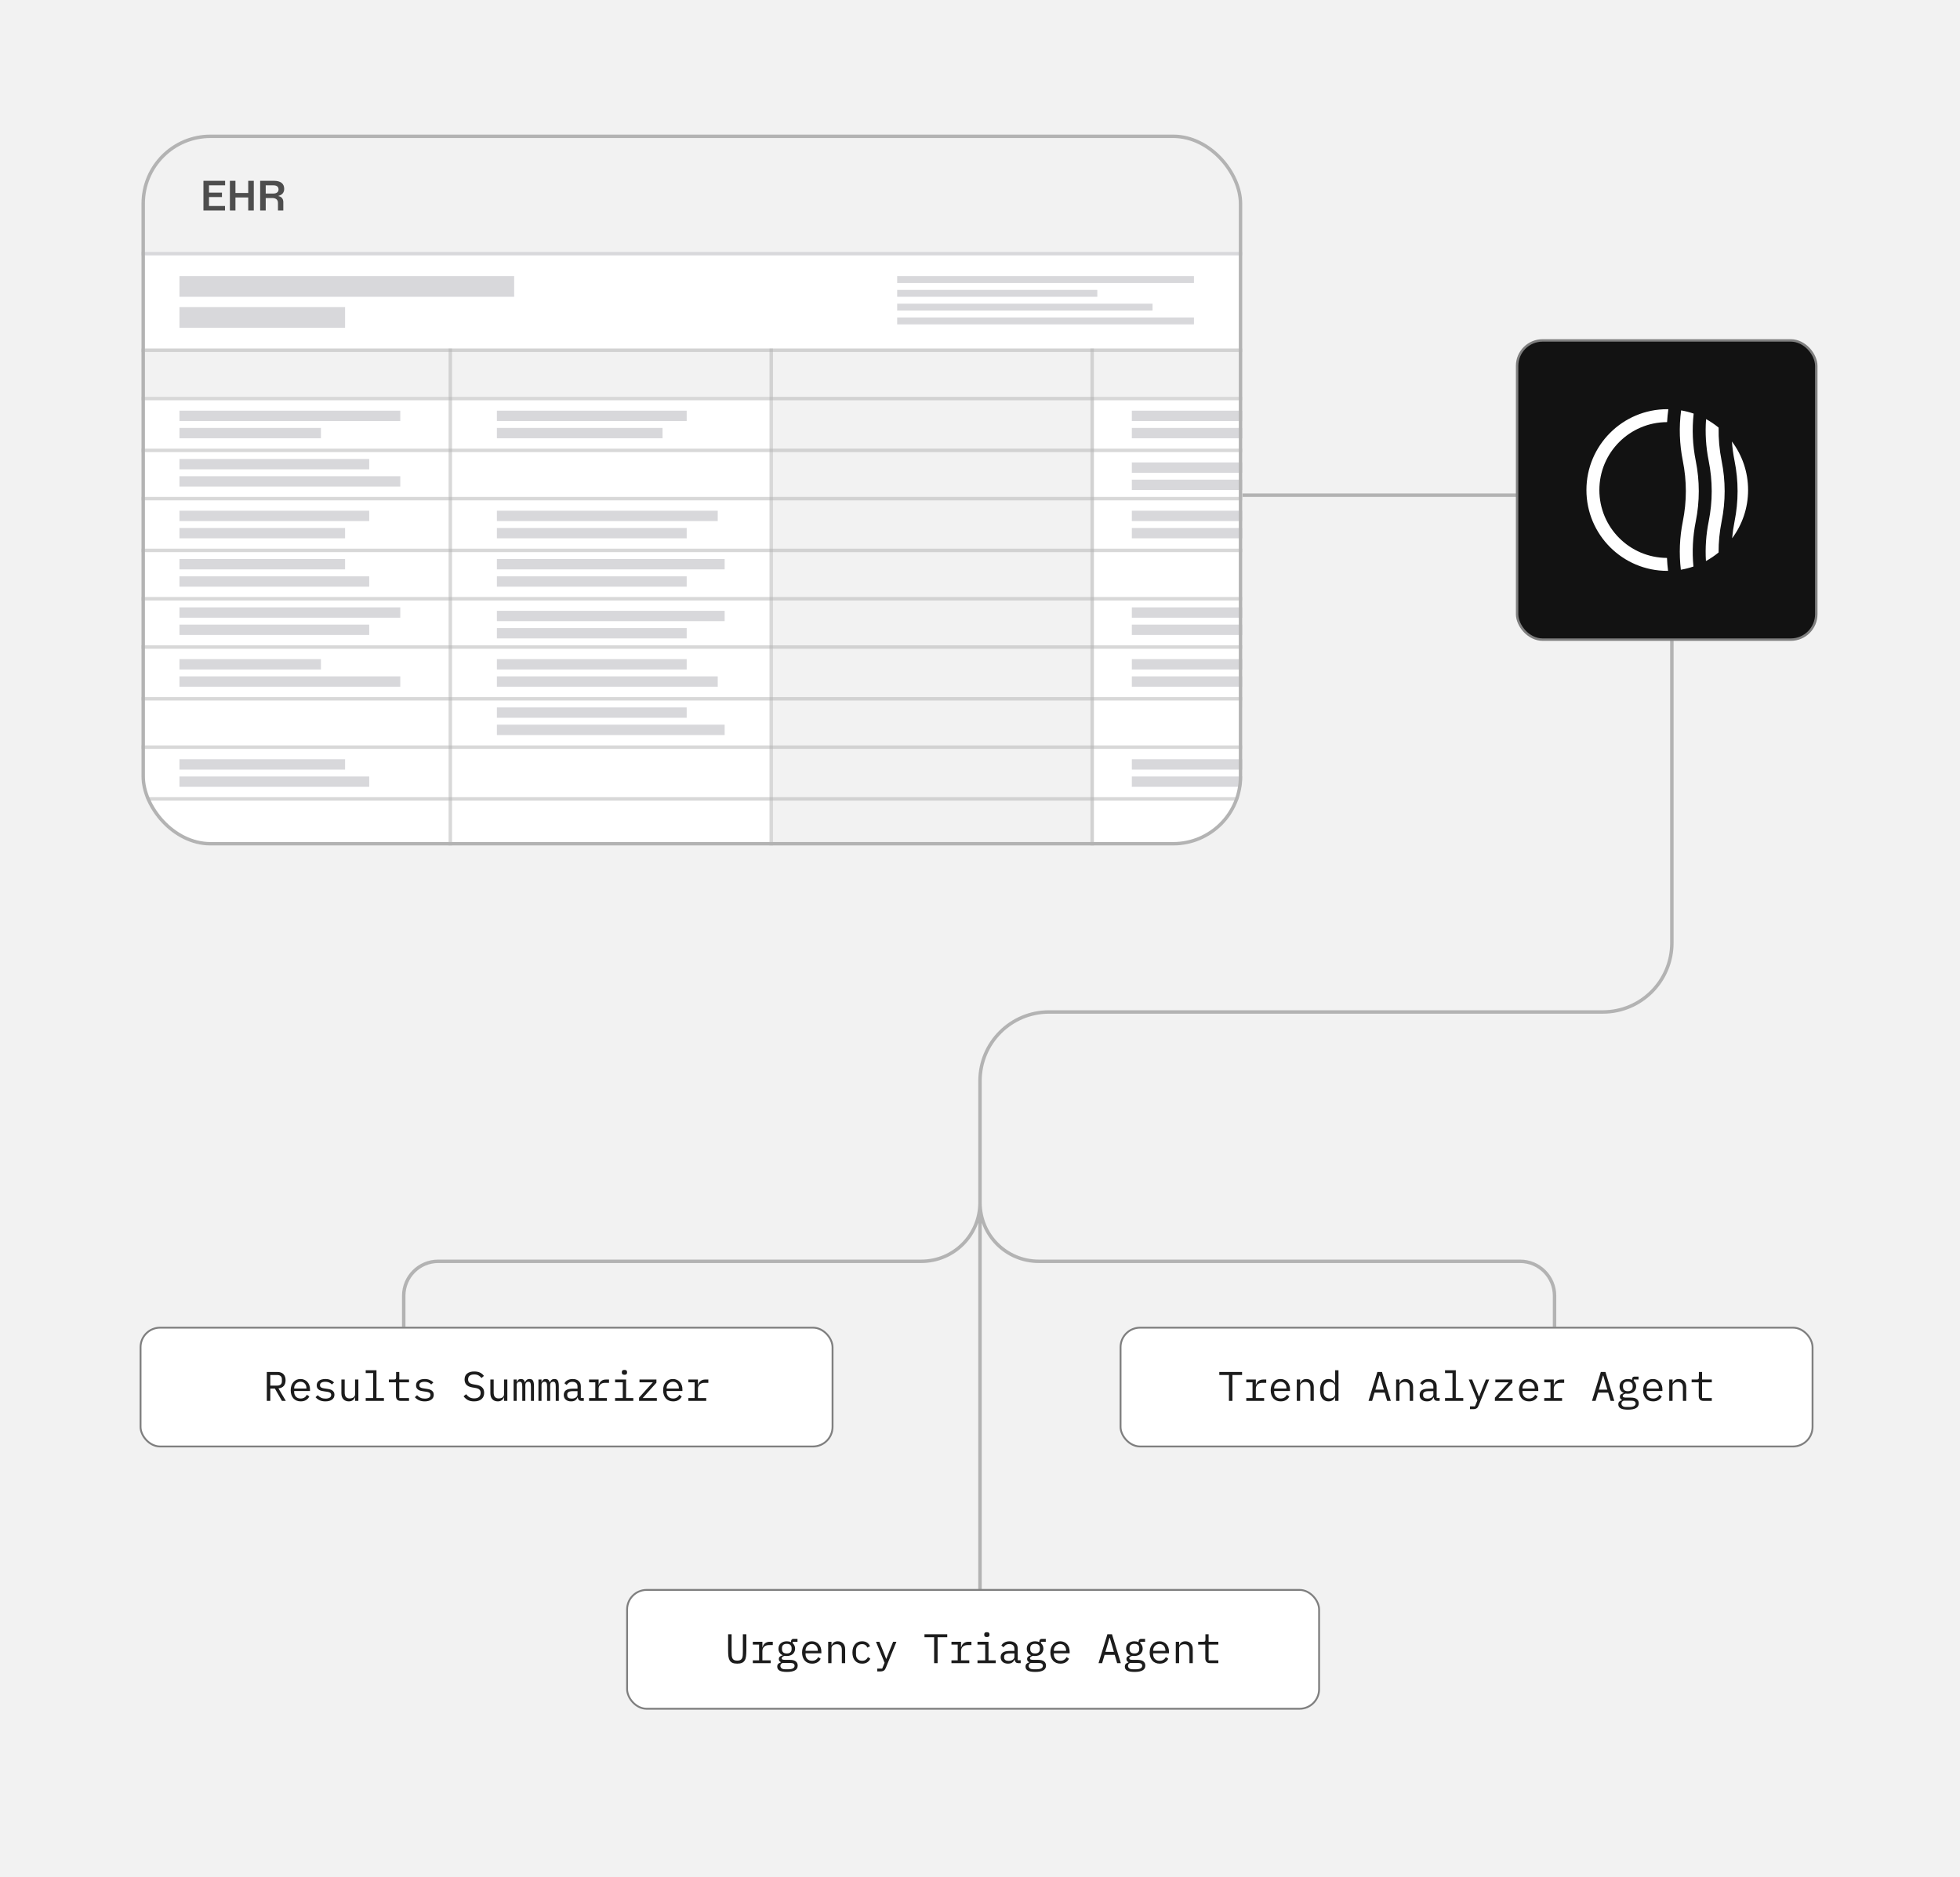<svg width="568" height="544" viewBox="0 0 568 544" fill="none" xmlns="http://www.w3.org/2000/svg">
<rect width="568" height="544" fill="#F2F2F2"/>
<path d="M284 348.5V467M284 348.5V365.5M284 348.5C284 357.889 276.389 365.5 267 365.5H127C121.477 365.5 117 369.977 117 375.5V384.5M284 348.5C284 357.889 291.611 365.5 301 365.5H440.5C446.023 365.5 450.5 369.977 450.5 375.5V384.5M284 348.5V313.25C284 302.204 292.954 293.25 304 293.25H464.5C475.546 293.25 484.5 284.296 484.5 273.25V143.5H342.5" stroke="#B3B3B3"/>
<rect x="439.649" y="98.649" width="86.703" height="86.703" rx="7.38" fill="#121212"/>
<rect x="439.649" y="98.649" width="86.703" height="86.703" rx="7.38" stroke="#7F7F7F" stroke-width="0.703"/>
<path d="M483.115 122.323C472.271 122.35 463.488 131.15 463.488 142C463.488 152.84 472.254 161.633 483.084 161.677C483.135 162.926 483.239 164.175 483.396 165.424C483.319 165.424 483.242 165.425 483.165 165.425C470.228 165.425 459.74 154.937 459.74 142C459.74 129.063 470.228 118.575 483.165 118.575C483.271 118.575 483.377 118.576 483.482 118.578C483.307 119.826 483.184 121.075 483.115 122.323ZM501.961 155.981C502.106 154.356 502.341 152.731 502.666 151.106C503.837 145.25 503.837 139.394 502.666 133.538C502.293 131.672 502.038 129.807 501.903 127.941C504.846 131.857 506.589 136.725 506.589 142C506.589 147.24 504.869 152.079 501.961 155.981ZM494.373 162.574C494.14 158.752 494.406 154.929 495.17 151.106C496.341 145.25 496.341 139.394 495.17 133.538C494.364 129.508 494.113 125.479 494.416 121.449C495.705 122.157 496.92 122.982 498.048 123.91C497.986 127.119 498.276 130.329 498.918 133.538C500.089 139.394 500.089 145.25 498.918 151.106C498.319 154.103 498.026 157.1 498.04 160.096C496.903 161.032 495.676 161.863 494.373 162.574ZM487.104 165.095C486.552 160.432 486.741 155.769 487.674 151.106C488.845 145.25 488.845 139.394 487.674 133.538C486.7 128.665 486.536 123.792 487.183 118.919C488.431 119.135 489.645 119.449 490.817 119.854C490.308 124.415 490.51 128.977 491.422 133.538C492.593 139.394 492.593 145.25 491.422 151.106C490.551 155.461 490.328 159.815 490.752 164.169C489.575 164.571 488.357 164.883 487.104 165.095Z" fill="white"/>
<g clip-path="url(#clip0_10037_4909)">
<rect x="41" y="39" width="319" height="206" rx="20" fill="white"/>
<rect x="30.5" y="35.5" width="344" height="38" fill="#F2F2F2" stroke="#D8D8DB"/>
<path d="M58.957 61V52.398H65.238V53.699H60.568V55.809H64.324V57.109H60.568V59.699H65.209V61H58.957ZM71.936 61V57.221H68.232V61H66.621V52.398H68.232V55.92H71.936V52.398H73.547V61H71.936ZM75.393 61V52.398H79.477C81.305 52.398 82.359 53.213 82.359 54.713C82.359 55.662 81.926 56.412 80.707 56.758V56.822C81.562 57.01 82.102 57.578 82.102 58.58V61H80.555V58.82C80.555 57.772 79.852 57.385 78.832 57.385H77.004V61H75.393ZM79.219 56.084C80.156 56.084 80.719 55.639 80.719 54.895C80.719 54.127 80.191 53.699 79.254 53.699H77.004V56.084H79.219Z" fill="#4D4D4D"/>
<rect x="240" y="127" width="141" height="23" rx="2" fill="white"/>
<rect x="240" y="205" width="141" height="23" rx="2" fill="white"/>
<rect x="240" y="156" width="141" height="43" rx="2" fill="white"/>
<rect x="41" y="101" width="319" height="14" fill="#F2F2F2"/>
<rect x="224" y="115" width="93" height="142" fill="#F2F2F2"/>
<line opacity="0.5" x1="360" y1="187.5" x2="41" y2="187.5" stroke="#B3B3B3"/>
<line opacity="0.5" x1="360" y1="115.5" x2="41" y2="115.5" stroke="#B3B3B3"/>
<line opacity="0.5" x1="223.5" y1="245" x2="223.5" y2="101" stroke="#B3B3B3"/>
<line opacity="0.5" x1="316.5" y1="245" x2="316.5" y2="101" stroke="#B3B3B3"/>
<line opacity="0.5" x1="130.5" y1="245" x2="130.5" y2="101" stroke="#B3B3B3"/>
<line opacity="0.5" x1="360" y1="173.5" x2="41" y2="173.5" stroke="#B3B3B3"/>
<line opacity="0.5" x1="360" y1="101.5" x2="41" y2="101.5" stroke="#B3B3B3"/>
<line opacity="0.5" x1="360" y1="202.5" x2="41" y2="202.5" stroke="#B3B3B3"/>
<line opacity="0.5" x1="360" y1="130.5" x2="41" y2="130.5" stroke="#B3B3B3"/>
<line opacity="0.5" x1="360" y1="216.5" x2="41" y2="216.5" stroke="#B3B3B3"/>
<line opacity="0.5" x1="360" y1="144.5" x2="41" y2="144.5" stroke="#B3B3B3"/>
<line opacity="0.5" x1="360" y1="231.5" x2="41" y2="231.5" stroke="#B3B3B3"/>
<line opacity="0.5" x1="360" y1="159.5" x2="41" y2="159.5" stroke="#B3B3B3"/>
<rect x="52" y="80" width="97" height="6" fill="#D8D8DB"/>
<rect x="52" y="89" width="48" height="6" fill="#D8D8DB"/>
<rect x="52" y="119" width="64" height="3" fill="#D8D8DB"/>
<rect width="64" height="3" transform="matrix(1 0 0 -1 52 199)" fill="#D8D8DB"/>
<rect x="328" y="119" width="64" height="3" fill="#D8D8DB"/>
<rect x="52" y="124" width="41" height="3" fill="#D8D8DB"/>
<rect width="41" height="3" transform="matrix(1 0 0 -1 52 194)" fill="#D8D8DB"/>
<rect width="64" height="3" transform="matrix(1 0 0 -1 328 199)" fill="#D8D8DB"/>
<rect x="52" y="133" width="55" height="3" fill="#D8D8DB"/>
<rect width="55" height="3" transform="matrix(1 0 0 -1 52 184)" fill="#D8D8DB"/>
<rect x="328" y="124" width="41" height="3" fill="#D8D8DB"/>
<rect x="52" y="148" width="55" height="3" fill="#D8D8DB"/>
<rect width="41" height="3" transform="matrix(1 0 0 -1 328 194)" fill="#D8D8DB"/>
<rect width="55" height="3" transform="matrix(1 0 0 -1 52 170)" fill="#D8D8DB"/>
<rect width="55" height="3" transform="matrix(1 0 0 -1 52 228)" fill="#D8D8DB"/>
<rect x="328" y="134" width="55" height="3" fill="#D8D8DB"/>
<rect x="144" y="191" width="55" height="3" fill="#D8D8DB"/>
<rect width="55" height="3" transform="matrix(1 0 0 -1 328 184)" fill="#D8D8DB"/>
<rect width="55" height="3" transform="matrix(1 0 0 -1 144 156)" fill="#D8D8DB"/>
<rect x="328" y="148" width="55" height="3" fill="#D8D8DB"/>
<rect x="52" y="138" width="64" height="3" fill="#D8D8DB"/>
<rect x="144" y="119" width="55" height="3" fill="#D8D8DB"/>
<rect width="64" height="3" transform="matrix(1 0 0 -1 52 179)" fill="#D8D8DB"/>
<rect x="52" y="153" width="48" height="3" fill="#D8D8DB"/>
<rect width="55" height="3" transform="matrix(1 0 0 -1 328 228)" fill="#D8D8DB"/>
<rect width="48" height="3" transform="matrix(1 0 0 -1 52 165)" fill="#D8D8DB"/>
<rect width="48" height="3" transform="matrix(1 0 0 -1 52 223)" fill="#D8D8DB"/>
<rect x="144" y="167" width="55" height="3" fill="#D8D8DB"/>
<rect width="55" height="3" transform="matrix(1 0 0 -1 144 208)" fill="#D8D8DB"/>
<rect x="144" y="182" width="55" height="3" fill="#D8D8DB"/>
<rect x="144" y="162" width="66" height="3" fill="#D8D8DB"/>
<rect width="66" height="3" transform="matrix(1 0 0 -1 144 213)" fill="#D8D8DB"/>
<rect x="144" y="177" width="66" height="3" fill="#D8D8DB"/>
<rect x="328" y="139" width="64" height="3" fill="#D8D8DB"/>
<rect x="144" y="196" width="64" height="3" fill="#D8D8DB"/>
<rect width="64" height="3" transform="matrix(1 0 0 -1 328 179)" fill="#D8D8DB"/>
<rect width="64" height="3" transform="matrix(1 0 0 -1 144 151)" fill="#D8D8DB"/>
<rect x="328" y="153" width="48" height="3" fill="#D8D8DB"/>
<rect x="144" y="124" width="48" height="3" fill="#D8D8DB"/>
<rect width="48" height="3" transform="matrix(1 0 0 -1 328 223)" fill="#D8D8DB"/>
<rect x="260" y="80" width="86" height="2" fill="#D8D8DB"/>
<rect x="260" y="92" width="86" height="2" fill="#D8D8DB"/>
<rect x="260" y="84" width="58" height="2" fill="#D8D8DB"/>
<rect x="260" y="88" width="74" height="2" fill="#D8D8DB"/>
</g>
<rect x="41.5" y="39.5" width="318" height="205" rx="19.5" stroke="#B3B3B3"/>
<rect x="40.73" y="384.73" width="200.539" height="34.431" rx="5.664" fill="white"/>
<rect x="40.73" y="384.73" width="200.539" height="34.431" rx="5.664" stroke="#7F7F7F" stroke-width="0.539"/>
<path d="M78.33 405.946H77.322V397.57H80.37C81.146 397.57 81.738 397.782 82.146 398.206C82.554 398.63 82.758 399.222 82.758 399.982C82.758 400.662 82.582 401.206 82.23 401.614C81.878 402.022 81.366 402.258 80.694 402.322L82.83 405.946H81.702L79.662 402.37H78.33V405.946ZM80.346 401.518C80.77 401.518 81.098 401.414 81.33 401.206C81.57 400.99 81.69 400.686 81.69 400.294V399.67C81.69 399.278 81.57 398.978 81.33 398.77C81.098 398.554 80.77 398.446 80.346 398.446H78.33V401.518H80.346ZM87.145 406.09C86.698 406.09 86.293 406.014 85.933 405.862C85.582 405.71 85.278 405.494 85.022 405.214C84.773 404.926 84.582 404.586 84.445 404.194C84.309 403.794 84.242 403.35 84.242 402.862C84.242 402.366 84.309 401.918 84.445 401.518C84.59 401.118 84.785 400.778 85.034 400.498C85.281 400.21 85.578 399.99 85.921 399.838C86.273 399.686 86.662 399.61 87.085 399.61C87.501 399.61 87.877 399.686 88.213 399.838C88.558 399.99 88.85 400.202 89.09 400.474C89.329 400.738 89.513 401.054 89.641 401.422C89.769 401.79 89.834 402.194 89.834 402.634V403.09H85.249V403.378C85.249 403.65 85.293 403.902 85.382 404.134C85.469 404.366 85.594 404.566 85.754 404.734C85.921 404.902 86.121 405.034 86.353 405.13C86.594 405.218 86.858 405.262 87.145 405.262C87.561 405.262 87.921 405.166 88.225 404.974C88.529 404.782 88.761 404.518 88.921 404.182L89.629 404.662C89.445 405.078 89.138 405.422 88.706 405.694C88.281 405.958 87.761 406.09 87.145 406.09ZM87.085 400.402C86.822 400.402 86.578 400.45 86.353 400.546C86.129 400.642 85.933 400.774 85.766 400.942C85.606 401.11 85.478 401.31 85.382 401.542C85.293 401.766 85.249 402.014 85.249 402.286V402.37H88.802V402.238C88.802 401.966 88.757 401.718 88.669 401.494C88.59 401.27 88.474 401.078 88.322 400.918C88.177 400.75 87.998 400.622 87.781 400.534C87.573 400.446 87.341 400.402 87.085 400.402ZM94.305 406.09C93.657 406.09 93.097 405.982 92.625 405.766C92.161 405.542 91.765 405.246 91.437 404.878L92.085 404.314C92.381 404.626 92.705 404.866 93.057 405.034C93.409 405.202 93.833 405.286 94.329 405.286C94.809 405.286 95.201 405.202 95.505 405.034C95.817 404.858 95.973 404.586 95.973 404.218C95.973 404.058 95.941 403.926 95.877 403.822C95.821 403.71 95.741 403.622 95.637 403.558C95.533 403.494 95.417 403.446 95.289 403.414C95.161 403.374 95.025 403.342 94.881 403.318L93.909 403.174C93.693 403.142 93.457 403.098 93.201 403.042C92.953 402.986 92.725 402.898 92.517 402.778C92.309 402.65 92.133 402.482 91.989 402.274C91.853 402.066 91.785 401.794 91.785 401.458C91.785 401.146 91.845 400.878 91.965 400.654C92.093 400.422 92.269 400.23 92.493 400.078C92.717 399.918 92.981 399.802 93.285 399.73C93.589 399.65 93.921 399.61 94.281 399.61C94.841 399.61 95.325 399.698 95.733 399.874C96.149 400.05 96.505 400.294 96.801 400.606L96.177 401.194C96.105 401.106 96.013 401.018 95.901 400.93C95.797 400.834 95.665 400.75 95.505 400.678C95.353 400.598 95.173 400.534 94.965 400.486C94.757 400.438 94.517 400.414 94.245 400.414C93.757 400.414 93.381 400.498 93.117 400.666C92.861 400.834 92.733 401.078 92.733 401.398C92.733 401.558 92.761 401.694 92.817 401.806C92.881 401.91 92.965 401.994 93.069 402.058C93.173 402.122 93.289 402.174 93.417 402.214C93.553 402.246 93.689 402.274 93.825 402.298L94.797 402.442C95.021 402.474 95.257 402.518 95.505 402.574C95.753 402.63 95.981 402.722 96.189 402.85C96.397 402.97 96.569 403.134 96.705 403.342C96.849 403.55 96.921 403.822 96.921 404.158C96.921 404.774 96.681 405.25 96.201 405.586C95.729 405.922 95.097 406.09 94.305 406.09ZM102.892 404.938H102.844C102.78 405.09 102.7 405.238 102.604 405.382C102.508 405.518 102.388 405.638 102.244 405.742C102.108 405.846 101.944 405.93 101.752 405.994C101.56 406.058 101.336 406.09 101.08 406.09C100.432 406.09 99.912 405.886 99.52 405.478C99.128 405.062 98.932 404.478 98.932 403.726V399.754H99.892V403.558C99.892 404.126 100.016 404.55 100.264 404.83C100.512 405.102 100.876 405.238 101.356 405.238C101.548 405.238 101.736 405.214 101.92 405.166C102.104 405.118 102.268 405.046 102.412 404.95C102.556 404.854 102.672 404.734 102.76 404.59C102.848 404.438 102.892 404.258 102.892 404.05V399.754H103.852V405.946H102.892V404.938ZM105.983 405.13H108.143V397.882H105.983V397.066H109.103V405.13H111.263V405.946H105.983V405.13ZM116.119 405.946C115.647 405.946 115.299 405.814 115.075 405.55C114.859 405.286 114.751 404.946 114.751 404.53V400.57H112.687V399.754H114.223C114.431 399.754 114.575 399.714 114.655 399.634C114.743 399.546 114.787 399.398 114.787 399.19V397.57H115.711V399.754H118.531V400.57H115.711V405.13H118.531V405.946H116.119ZM123.086 406.09C122.438 406.09 121.878 405.982 121.406 405.766C120.942 405.542 120.546 405.246 120.218 404.878L120.866 404.314C121.162 404.626 121.486 404.866 121.838 405.034C122.19 405.202 122.614 405.286 123.11 405.286C123.59 405.286 123.982 405.202 124.286 405.034C124.598 404.858 124.754 404.586 124.754 404.218C124.754 404.058 124.722 403.926 124.658 403.822C124.602 403.71 124.522 403.622 124.418 403.558C124.314 403.494 124.198 403.446 124.07 403.414C123.942 403.374 123.806 403.342 123.662 403.318L122.69 403.174C122.474 403.142 122.238 403.098 121.982 403.042C121.734 402.986 121.506 402.898 121.298 402.778C121.09 402.65 120.914 402.482 120.77 402.274C120.634 402.066 120.566 401.794 120.566 401.458C120.566 401.146 120.626 400.878 120.746 400.654C120.874 400.422 121.05 400.23 121.274 400.078C121.498 399.918 121.762 399.802 122.066 399.73C122.37 399.65 122.702 399.61 123.062 399.61C123.622 399.61 124.106 399.698 124.514 399.874C124.93 400.05 125.286 400.294 125.582 400.606L124.958 401.194C124.886 401.106 124.794 401.018 124.682 400.93C124.578 400.834 124.446 400.75 124.286 400.678C124.134 400.598 123.954 400.534 123.746 400.486C123.538 400.438 123.298 400.414 123.026 400.414C122.538 400.414 122.162 400.498 121.898 400.666C121.642 400.834 121.514 401.078 121.514 401.398C121.514 401.558 121.542 401.694 121.598 401.806C121.662 401.91 121.746 401.994 121.85 402.058C121.954 402.122 122.07 402.174 122.198 402.214C122.334 402.246 122.47 402.274 122.606 402.298L123.578 402.442C123.802 402.474 124.038 402.518 124.286 402.574C124.534 402.63 124.762 402.722 124.97 402.85C125.178 402.97 125.35 403.134 125.486 403.342C125.63 403.55 125.702 403.822 125.702 404.158C125.702 404.774 125.462 405.25 124.982 405.586C124.51 405.922 123.878 406.09 123.086 406.09ZM137.381 406.09C136.629 406.09 136.013 405.954 135.533 405.682C135.053 405.402 134.657 405.046 134.345 404.614L135.077 404.014C135.405 404.422 135.749 404.726 136.109 404.926C136.477 405.126 136.913 405.226 137.417 405.226C138.025 405.226 138.489 405.086 138.809 404.806C139.129 404.526 139.289 404.134 139.289 403.63C139.289 403.222 139.173 402.906 138.941 402.682C138.709 402.45 138.305 402.286 137.729 402.19L136.793 402.034C136.385 401.962 136.041 401.854 135.761 401.71C135.489 401.566 135.269 401.394 135.101 401.194C134.933 400.986 134.813 400.762 134.741 400.522C134.669 400.274 134.633 400.018 134.633 399.754C134.633 398.986 134.885 398.406 135.389 398.014C135.893 397.622 136.573 397.426 137.429 397.426C138.101 397.426 138.665 397.538 139.121 397.762C139.585 397.986 139.957 398.302 140.237 398.71L139.529 399.322C139.297 399.018 139.017 398.77 138.689 398.578C138.361 398.386 137.937 398.29 137.417 398.29C136.849 398.29 136.413 398.41 136.109 398.65C135.805 398.89 135.653 399.25 135.653 399.73C135.653 400.106 135.765 400.414 135.989 400.654C136.221 400.886 136.633 401.054 137.225 401.158L138.125 401.314C138.533 401.386 138.877 401.494 139.157 401.638C139.437 401.782 139.661 401.954 139.829 402.154C140.005 402.354 140.129 402.578 140.201 402.826C140.273 403.074 140.309 403.334 140.309 403.606C140.309 404.382 140.053 404.99 139.541 405.43C139.037 405.87 138.317 406.09 137.381 406.09ZM146.064 404.938H146.016C145.952 405.09 145.872 405.238 145.776 405.382C145.68 405.518 145.56 405.638 145.416 405.742C145.28 405.846 145.116 405.93 144.924 405.994C144.732 406.058 144.508 406.09 144.252 406.09C143.604 406.09 143.084 405.886 142.692 405.478C142.3 405.062 142.104 404.478 142.104 403.726V399.754H143.064V403.558C143.064 404.126 143.188 404.55 143.436 404.83C143.684 405.102 144.048 405.238 144.528 405.238C144.72 405.238 144.908 405.214 145.092 405.166C145.276 405.118 145.44 405.046 145.584 404.95C145.728 404.854 145.844 404.734 145.932 404.59C146.02 404.438 146.064 404.258 146.064 404.05V399.754H147.024V405.946H146.064V404.938ZM148.843 405.946V399.754H149.731V400.474H149.779C149.875 400.234 150.011 400.03 150.187 399.862C150.363 399.694 150.623 399.61 150.967 399.61C151.327 399.61 151.595 399.702 151.771 399.886C151.947 400.062 152.055 400.294 152.095 400.582H152.131C152.243 400.302 152.403 400.07 152.611 399.886C152.819 399.702 153.107 399.61 153.475 399.61C153.979 399.61 154.315 399.786 154.483 400.138C154.659 400.49 154.747 400.994 154.747 401.65V405.946H153.859V401.806C153.859 401.278 153.803 400.914 153.691 400.714C153.587 400.506 153.391 400.402 153.103 400.402C152.847 400.402 152.639 400.486 152.479 400.654C152.319 400.814 152.239 401.062 152.239 401.398V405.946H151.351V401.806C151.351 401.278 151.295 400.914 151.183 400.714C151.079 400.506 150.887 400.402 150.607 400.402C150.351 400.402 150.139 400.486 149.971 400.654C149.811 400.814 149.731 401.062 149.731 401.398V405.946H148.843ZM156.039 405.946V399.754H156.927V400.474H156.975C157.071 400.234 157.207 400.03 157.383 399.862C157.559 399.694 157.819 399.61 158.163 399.61C158.523 399.61 158.791 399.702 158.967 399.886C159.143 400.062 159.251 400.294 159.291 400.582H159.327C159.439 400.302 159.599 400.07 159.807 399.886C160.015 399.702 160.303 399.61 160.671 399.61C161.175 399.61 161.511 399.786 161.679 400.138C161.855 400.49 161.943 400.994 161.943 401.65V405.946H161.055V401.806C161.055 401.278 160.999 400.914 160.887 400.714C160.783 400.506 160.587 400.402 160.299 400.402C160.043 400.402 159.835 400.486 159.675 400.654C159.515 400.814 159.435 401.062 159.435 401.398V405.946H158.547V401.806C158.547 401.278 158.491 400.914 158.379 400.714C158.275 400.506 158.083 400.402 157.803 400.402C157.547 400.402 157.335 400.486 157.167 400.654C157.007 400.814 156.927 401.062 156.927 401.398V405.946H156.039ZM168.526 405.946C168.15 405.946 167.882 405.85 167.722 405.658C167.562 405.466 167.462 405.226 167.422 404.938H167.362C167.226 405.298 167.006 405.582 166.702 405.79C166.406 405.99 166.006 406.09 165.502 406.09C164.854 406.09 164.338 405.922 163.954 405.586C163.57 405.25 163.378 404.79 163.378 404.206C163.378 403.63 163.586 403.186 164.002 402.874C164.426 402.562 165.106 402.406 166.042 402.406H167.362V401.794C167.362 401.338 167.234 400.998 166.978 400.774C166.722 400.542 166.358 400.426 165.886 400.426C165.47 400.426 165.13 400.51 164.866 400.678C164.602 400.838 164.39 401.058 164.23 401.338L163.582 400.858C163.662 400.698 163.77 400.542 163.906 400.39C164.042 400.238 164.21 400.106 164.41 399.994C164.61 399.874 164.838 399.782 165.094 399.718C165.35 399.646 165.634 399.61 165.946 399.61C166.674 399.61 167.25 399.794 167.674 400.162C168.106 400.53 168.322 401.042 168.322 401.698V405.106H169.186V405.946H168.526ZM165.67 405.286C165.918 405.286 166.142 405.258 166.342 405.202C166.55 405.138 166.73 405.058 166.882 404.962C167.034 404.858 167.15 404.738 167.23 404.602C167.318 404.458 167.362 404.306 167.362 404.146V403.126H166.042C165.466 403.126 165.046 403.206 164.782 403.366C164.518 403.526 164.386 403.758 164.386 404.062V404.314C164.386 404.634 164.498 404.878 164.722 405.046C164.954 405.206 165.27 405.286 165.67 405.286ZM170.705 405.13H172.517V400.57H170.705V399.754H173.477V401.314H173.537C173.665 400.826 173.905 400.446 174.257 400.174C174.617 399.894 175.073 399.754 175.625 399.754H176.489V400.714H175.325C174.773 400.714 174.325 400.874 173.981 401.194C173.645 401.514 173.477 401.934 173.477 402.454V405.13H175.877V405.946H170.705V405.13ZM180.961 398.386C180.681 398.386 180.485 398.33 180.373 398.218C180.261 398.098 180.205 397.95 180.205 397.774V397.582C180.205 397.406 180.261 397.262 180.373 397.15C180.485 397.03 180.681 396.97 180.961 396.97C181.241 396.97 181.437 397.03 181.549 397.15C181.661 397.262 181.717 397.406 181.717 397.582V397.774C181.717 397.95 181.661 398.098 181.549 398.218C181.437 398.33 181.241 398.386 180.961 398.386ZM178.249 405.13H180.481V400.57H178.249V399.754H181.441V405.13H183.529V405.946H178.249V405.13ZM185.192 405.946V405.022L189.188 400.57H185.324V399.754H190.232V400.678L186.236 405.13H190.352V405.946H185.192ZM195.075 406.09C194.627 406.09 194.223 406.014 193.863 405.862C193.511 405.71 193.207 405.494 192.951 405.214C192.703 404.926 192.511 404.586 192.375 404.194C192.239 403.794 192.171 403.35 192.171 402.862C192.171 402.366 192.239 401.918 192.375 401.518C192.519 401.118 192.715 400.778 192.963 400.498C193.211 400.21 193.507 399.99 193.851 399.838C194.203 399.686 194.591 399.61 195.015 399.61C195.431 399.61 195.807 399.686 196.143 399.838C196.487 399.99 196.779 400.202 197.019 400.474C197.259 400.738 197.443 401.054 197.571 401.422C197.699 401.79 197.763 402.194 197.763 402.634V403.09H193.179V403.378C193.179 403.65 193.223 403.902 193.311 404.134C193.399 404.366 193.523 404.566 193.683 404.734C193.851 404.902 194.051 405.034 194.283 405.13C194.523 405.218 194.787 405.262 195.075 405.262C195.491 405.262 195.851 405.166 196.155 404.974C196.459 404.782 196.691 404.518 196.851 404.182L197.559 404.662C197.375 405.078 197.067 405.422 196.635 405.694C196.211 405.958 195.691 406.09 195.075 406.09ZM195.015 400.402C194.751 400.402 194.507 400.45 194.283 400.546C194.059 400.642 193.863 400.774 193.695 400.942C193.535 401.11 193.407 401.31 193.311 401.542C193.223 401.766 193.179 402.014 193.179 402.286V402.37H196.731V402.238C196.731 401.966 196.687 401.718 196.599 401.494C196.519 401.27 196.403 401.078 196.251 400.918C196.107 400.75 195.927 400.622 195.711 400.534C195.503 400.446 195.271 400.402 195.015 400.402ZM199.487 405.13H201.299V400.57H199.487V399.754H202.259V401.314H202.319C202.447 400.826 202.687 400.446 203.039 400.174C203.399 399.894 203.855 399.754 204.407 399.754H205.271V400.714H204.107C203.555 400.714 203.107 400.874 202.763 401.194C202.427 401.514 202.259 401.934 202.259 402.454V405.13H204.659V405.946H199.487V405.13Z" fill="#1C1C1C"/>
<rect x="324.73" y="384.73" width="200.539" height="34.431" rx="5.664" fill="white"/>
<rect x="324.73" y="384.73" width="200.539" height="34.431" rx="5.664" stroke="#7F7F7F" stroke-width="0.539"/>
<path d="M357.151 398.446V405.946H356.143V398.446H353.347V397.57H359.947V398.446H357.151ZM361.166 405.13H362.978V400.57H361.166V399.754H363.938V401.314H363.998C364.126 400.826 364.366 400.446 364.718 400.174C365.078 399.894 365.534 399.754 366.086 399.754H366.95V400.714H365.786C365.234 400.714 364.786 400.874 364.442 401.194C364.106 401.514 363.938 401.934 363.938 402.454V405.13H366.338V405.946H361.166V405.13ZM371.146 406.09C370.698 406.09 370.294 406.014 369.934 405.862C369.582 405.71 369.278 405.494 369.021 405.214C368.774 404.926 368.582 404.586 368.446 404.194C368.31 403.794 368.242 403.35 368.242 402.862C368.242 402.366 368.31 401.918 368.446 401.518C368.59 401.118 368.786 400.778 369.034 400.498C369.282 400.21 369.578 399.99 369.922 399.838C370.274 399.686 370.662 399.61 371.086 399.61C371.502 399.61 371.878 399.686 372.214 399.838C372.558 399.99 372.85 400.202 373.09 400.474C373.33 400.738 373.514 401.054 373.642 401.422C373.77 401.79 373.834 402.194 373.834 402.634V403.09H369.25V403.378C369.25 403.65 369.294 403.902 369.382 404.134C369.47 404.366 369.594 404.566 369.754 404.734C369.922 404.902 370.122 405.034 370.354 405.13C370.594 405.218 370.858 405.262 371.146 405.262C371.562 405.262 371.922 405.166 372.226 404.974C372.53 404.782 372.762 404.518 372.922 404.182L373.63 404.662C373.446 405.078 373.138 405.422 372.706 405.694C372.282 405.958 371.762 406.09 371.146 406.09ZM371.086 400.402C370.822 400.402 370.578 400.45 370.354 400.546C370.13 400.642 369.934 400.774 369.766 400.942C369.606 401.11 369.478 401.31 369.382 401.542C369.294 401.766 369.25 402.014 369.25 402.286V402.37H372.802V402.238C372.802 401.966 372.758 401.718 372.67 401.494C372.59 401.27 372.474 401.078 372.322 400.918C372.178 400.75 371.998 400.622 371.782 400.534C371.574 400.446 371.342 400.402 371.086 400.402ZM375.809 405.946V399.754H376.769V400.762H376.817C376.881 400.61 376.961 400.466 377.057 400.33C377.153 400.186 377.269 400.062 377.405 399.958C377.549 399.854 377.717 399.77 377.909 399.706C378.101 399.642 378.325 399.61 378.581 399.61C379.229 399.61 379.749 399.818 380.141 400.234C380.533 400.642 380.729 401.222 380.729 401.974V405.946H379.769V402.142C379.769 401.574 379.645 401.154 379.397 400.882C379.149 400.602 378.785 400.462 378.305 400.462C378.113 400.462 377.925 400.486 377.741 400.534C377.557 400.582 377.393 400.654 377.249 400.75C377.105 400.846 376.989 400.97 376.901 401.122C376.813 401.274 376.769 401.45 376.769 401.65V405.946H375.809ZM386.928 404.938H386.88C386.48 405.706 385.844 406.09 384.972 406.09C384.212 406.09 383.616 405.806 383.184 405.238C382.76 404.67 382.548 403.874 382.548 402.85C382.548 401.826 382.76 401.03 383.184 400.462C383.616 399.894 384.212 399.61 384.972 399.61C385.844 399.61 386.48 399.994 386.88 400.762H386.928V397.066H387.888V405.946H386.928V404.938ZM385.344 405.238C385.56 405.238 385.764 405.21 385.956 405.154C386.148 405.098 386.316 405.018 386.46 404.914C386.604 404.802 386.716 404.67 386.796 404.518C386.884 404.358 386.928 404.174 386.928 403.966V401.734C386.928 401.526 386.884 401.346 386.796 401.194C386.716 401.034 386.604 400.902 386.46 400.798C386.316 400.686 386.148 400.602 385.956 400.546C385.764 400.49 385.56 400.462 385.344 400.462C384.784 400.462 384.348 400.634 384.036 400.978C383.732 401.314 383.58 401.762 383.58 402.322V403.378C383.58 403.938 383.732 404.39 384.036 404.734C384.348 405.07 384.784 405.238 385.344 405.238ZM401.991 405.946L401.283 403.558H398.343L397.635 405.946H396.591L399.159 397.57H400.491L403.059 405.946H401.991ZM399.867 398.638H399.759L398.583 402.682H401.043L399.867 398.638ZM404.59 405.946V399.754H405.55V400.762H405.598C405.662 400.61 405.742 400.466 405.838 400.33C405.934 400.186 406.05 400.062 406.186 399.958C406.33 399.854 406.498 399.77 406.69 399.706C406.882 399.642 407.106 399.61 407.362 399.61C408.01 399.61 408.53 399.818 408.922 400.234C409.314 400.642 409.51 401.222 409.51 401.974V405.946H408.55V402.142C408.55 401.574 408.426 401.154 408.178 400.882C407.93 400.602 407.566 400.462 407.086 400.462C406.894 400.462 406.706 400.486 406.522 400.534C406.338 400.582 406.174 400.654 406.03 400.75C405.886 400.846 405.77 400.97 405.682 401.122C405.594 401.274 405.55 401.45 405.55 401.65V405.946H404.59ZM416.549 405.946C416.173 405.946 415.905 405.85 415.745 405.658C415.585 405.466 415.485 405.226 415.445 404.938H415.385C415.249 405.298 415.029 405.582 414.725 405.79C414.429 405.99 414.029 406.09 413.525 406.09C412.877 406.09 412.361 405.922 411.977 405.586C411.593 405.25 411.401 404.79 411.401 404.206C411.401 403.63 411.609 403.186 412.025 402.874C412.449 402.562 413.129 402.406 414.065 402.406H415.385V401.794C415.385 401.338 415.257 400.998 415.001 400.774C414.745 400.542 414.381 400.426 413.909 400.426C413.493 400.426 413.153 400.51 412.889 400.678C412.625 400.838 412.413 401.058 412.253 401.338L411.605 400.858C411.685 400.698 411.793 400.542 411.929 400.39C412.065 400.238 412.233 400.106 412.433 399.994C412.633 399.874 412.861 399.782 413.117 399.718C413.373 399.646 413.657 399.61 413.969 399.61C414.697 399.61 415.273 399.794 415.697 400.162C416.129 400.53 416.345 401.042 416.345 401.698V405.106H417.209V405.946H416.549ZM413.693 405.286C413.941 405.286 414.165 405.258 414.365 405.202C414.573 405.138 414.753 405.058 414.905 404.962C415.057 404.858 415.173 404.738 415.253 404.602C415.341 404.458 415.385 404.306 415.385 404.146V403.126H414.065C413.489 403.126 413.069 403.206 412.805 403.366C412.541 403.526 412.409 403.758 412.409 404.062V404.314C412.409 404.634 412.521 404.878 412.745 405.046C412.977 405.206 413.293 405.286 413.693 405.286ZM418.765 405.13H420.925V397.882H418.765V397.066H421.885V405.13H424.045V405.946H418.765V405.13ZM430.604 399.754H431.564L428.492 407.302C428.42 407.478 428.34 407.63 428.252 407.758C428.164 407.894 428.06 408.002 427.94 408.082C427.82 408.17 427.676 408.234 427.508 408.274C427.34 408.322 427.14 408.346 426.908 408.346H425.996V407.53H427.436L428.132 405.826L425.636 399.754H426.62L427.664 402.346L428.588 404.698H428.636L429.56 402.346L430.604 399.754ZM433.215 405.946V405.022L437.211 400.57H433.347V399.754H438.255V400.678L434.259 405.13H438.375V405.946H433.215ZM443.099 406.09C442.651 406.09 442.247 406.014 441.887 405.862C441.535 405.71 441.231 405.494 440.975 405.214C440.727 404.926 440.535 404.586 440.399 404.194C440.263 403.794 440.195 403.35 440.195 402.862C440.195 402.366 440.263 401.918 440.399 401.518C440.543 401.118 440.739 400.778 440.987 400.498C441.235 400.21 441.531 399.99 441.875 399.838C442.227 399.686 442.615 399.61 443.039 399.61C443.455 399.61 443.831 399.686 444.167 399.838C444.511 399.99 444.803 400.202 445.043 400.474C445.283 400.738 445.467 401.054 445.595 401.422C445.723 401.79 445.787 402.194 445.787 402.634V403.09H441.203V403.378C441.203 403.65 441.247 403.902 441.335 404.134C441.423 404.366 441.547 404.566 441.707 404.734C441.875 404.902 442.075 405.034 442.307 405.13C442.547 405.218 442.811 405.262 443.099 405.262C443.515 405.262 443.875 405.166 444.179 404.974C444.483 404.782 444.715 404.518 444.875 404.182L445.583 404.662C445.399 405.078 445.091 405.422 444.659 405.694C444.235 405.958 443.715 406.09 443.099 406.09ZM443.039 400.402C442.775 400.402 442.531 400.45 442.307 400.546C442.083 400.642 441.887 400.774 441.719 400.942C441.559 401.11 441.431 401.31 441.335 401.542C441.247 401.766 441.203 402.014 441.203 402.286V402.37H444.755V402.238C444.755 401.966 444.711 401.718 444.623 401.494C444.543 401.27 444.427 401.078 444.275 400.918C444.131 400.75 443.951 400.622 443.735 400.534C443.527 400.446 443.295 400.402 443.039 400.402ZM447.51 405.13H449.322V400.57H447.51V399.754H450.282V401.314H450.342C450.47 400.826 450.71 400.446 451.062 400.174C451.422 399.894 451.878 399.754 452.43 399.754H453.294V400.714H452.13C451.578 400.714 451.13 400.874 450.786 401.194C450.45 401.514 450.282 401.934 450.282 402.454V405.13H452.682V405.946H447.51V405.13ZM466.749 405.946L466.041 403.558H463.101L462.393 405.946H461.349L463.917 397.57H465.249L467.817 405.946H466.749ZM464.625 398.638H464.517L463.341 402.682H465.801L464.625 398.638ZM474.904 406.654C474.904 407.278 474.644 407.738 474.124 408.034C473.604 408.338 472.824 408.49 471.784 408.49C470.784 408.49 470.064 408.358 469.624 408.094C469.192 407.83 468.976 407.45 468.976 406.954C468.976 406.618 469.064 406.358 469.24 406.174C469.416 405.99 469.664 405.854 469.984 405.766V405.622C469.808 405.534 469.672 405.422 469.576 405.286C469.48 405.15 469.432 404.978 469.432 404.77C469.432 404.45 469.536 404.21 469.744 404.05C469.96 403.89 470.228 403.77 470.548 403.69V403.642C470.164 403.474 469.864 403.226 469.648 402.898C469.44 402.57 469.336 402.186 469.336 401.746C469.336 401.434 469.392 401.146 469.504 400.882C469.616 400.618 469.776 400.394 469.984 400.21C470.2 400.018 470.456 399.87 470.752 399.766C471.048 399.662 471.376 399.61 471.736 399.61C472.2 399.61 472.608 399.694 472.96 399.862V399.754C472.96 399.514 473.016 399.314 473.128 399.154C473.24 398.994 473.432 398.914 473.704 398.914H474.844V399.754H473.452V400.174C473.676 400.366 473.848 400.594 473.968 400.858C474.088 401.122 474.148 401.418 474.148 401.746C474.148 402.058 474.088 402.346 473.968 402.61C473.856 402.874 473.696 403.102 473.488 403.294C473.28 403.478 473.024 403.622 472.72 403.726C472.424 403.83 472.096 403.882 471.736 403.882C471.632 403.882 471.532 403.878 471.436 403.87C471.34 403.862 471.244 403.85 471.148 403.834C471.052 403.85 470.952 403.878 470.848 403.918C470.744 403.95 470.648 403.998 470.56 404.062C470.472 404.118 470.4 404.186 470.344 404.266C470.288 404.346 470.26 404.438 470.26 404.542C470.26 404.726 470.352 404.85 470.536 404.914C470.72 404.97 470.96 404.998 471.256 404.998H472.624C473.424 404.998 474.004 405.15 474.364 405.454C474.724 405.75 474.904 406.15 474.904 406.654ZM474.004 406.702C474.004 406.454 473.904 406.254 473.704 406.102C473.504 405.958 473.156 405.886 472.66 405.886H470.512C470.096 406.054 469.888 406.334 469.888 406.726C469.888 406.998 469.996 407.23 470.212 407.422C470.428 407.622 470.788 407.722 471.292 407.722H472.228C472.788 407.722 473.224 407.634 473.536 407.458C473.848 407.29 474.004 407.038 474.004 406.702ZM471.736 403.138C472.216 403.138 472.568 403.026 472.792 402.802C473.024 402.578 473.14 402.282 473.14 401.914V401.566C473.14 401.198 473.024 400.906 472.792 400.69C472.568 400.466 472.216 400.354 471.736 400.354C471.256 400.354 470.904 400.466 470.68 400.69C470.456 400.906 470.344 401.198 470.344 401.566V401.914C470.344 402.282 470.456 402.578 470.68 402.802C470.904 403.026 471.256 403.138 471.736 403.138ZM479.075 406.09C478.627 406.09 478.223 406.014 477.863 405.862C477.511 405.71 477.207 405.494 476.951 405.214C476.703 404.926 476.511 404.586 476.375 404.194C476.239 403.794 476.171 403.35 476.171 402.862C476.171 402.366 476.239 401.918 476.375 401.518C476.519 401.118 476.715 400.778 476.963 400.498C477.211 400.21 477.507 399.99 477.851 399.838C478.203 399.686 478.591 399.61 479.015 399.61C479.431 399.61 479.807 399.686 480.143 399.838C480.487 399.99 480.779 400.202 481.019 400.474C481.259 400.738 481.443 401.054 481.571 401.422C481.699 401.79 481.763 402.194 481.763 402.634V403.09H477.179V403.378C477.179 403.65 477.223 403.902 477.311 404.134C477.399 404.366 477.523 404.566 477.683 404.734C477.851 404.902 478.051 405.034 478.283 405.13C478.523 405.218 478.787 405.262 479.075 405.262C479.491 405.262 479.851 405.166 480.155 404.974C480.459 404.782 480.691 404.518 480.851 404.182L481.559 404.662C481.375 405.078 481.067 405.422 480.635 405.694C480.211 405.958 479.691 406.09 479.075 406.09ZM479.015 400.402C478.751 400.402 478.507 400.45 478.283 400.546C478.059 400.642 477.863 400.774 477.695 400.942C477.535 401.11 477.407 401.31 477.311 401.542C477.223 401.766 477.179 402.014 477.179 402.286V402.37H480.731V402.238C480.731 401.966 480.687 401.718 480.599 401.494C480.519 401.27 480.403 401.078 480.251 400.918C480.107 400.75 479.927 400.622 479.711 400.534C479.503 400.446 479.271 400.402 479.015 400.402ZM483.739 405.946V399.754H484.699V400.762H484.747C484.811 400.61 484.891 400.466 484.987 400.33C485.083 400.186 485.199 400.062 485.335 399.958C485.479 399.854 485.647 399.77 485.839 399.706C486.031 399.642 486.255 399.61 486.511 399.61C487.159 399.61 487.679 399.818 488.071 400.234C488.463 400.642 488.659 401.222 488.659 401.974V405.946H487.699V402.142C487.699 401.574 487.575 401.154 487.327 400.882C487.079 400.602 486.715 400.462 486.235 400.462C486.043 400.462 485.855 400.486 485.671 400.534C485.487 400.582 485.323 400.654 485.179 400.75C485.035 400.846 484.919 400.97 484.831 401.122C484.743 401.274 484.699 401.45 484.699 401.65V405.946H483.739ZM493.658 405.946C493.186 405.946 492.838 405.814 492.614 405.55C492.398 405.286 492.29 404.946 492.29 404.53V400.57H490.226V399.754H491.762C491.97 399.754 492.114 399.714 492.194 399.634C492.282 399.546 492.326 399.398 492.326 399.19V397.57H493.25V399.754H496.07V400.57H493.25V405.13H496.07V405.946H493.658Z" fill="#1C1C1C"/>
<rect x="181.73" y="460.73" width="200.539" height="34.431" rx="5.664" fill="white"/>
<rect x="181.73" y="460.73" width="200.539" height="34.431" rx="5.664" stroke="#7F7F7F" stroke-width="0.539"/>
<path d="M212.015 473.57V478.598C212.015 479.006 212.027 479.37 212.051 479.69C212.075 480.01 212.139 480.286 212.243 480.518C212.347 480.742 212.507 480.914 212.723 481.034C212.947 481.154 213.255 481.214 213.647 481.214C214.039 481.214 214.343 481.154 214.559 481.034C214.783 480.914 214.947 480.742 215.051 480.518C215.155 480.286 215.219 480.01 215.243 479.69C215.267 479.37 215.279 479.006 215.279 478.598V473.57H216.287V478.358C216.287 478.982 216.255 479.526 216.191 479.99C216.135 480.454 216.011 480.842 215.819 481.154C215.635 481.466 215.367 481.702 215.015 481.862C214.671 482.014 214.215 482.09 213.647 482.09C213.079 482.09 212.619 482.014 212.267 481.862C211.923 481.702 211.655 481.466 211.463 481.154C211.279 480.842 211.155 480.454 211.091 479.99C211.035 479.526 211.007 478.982 211.007 478.358V473.57H212.015ZM218.166 481.13H219.978V476.57H218.166V475.754H220.938V477.314H220.998C221.126 476.826 221.366 476.446 221.718 476.174C222.078 475.894 222.534 475.754 223.086 475.754H223.95V476.714H222.786C222.234 476.714 221.786 476.874 221.442 477.194C221.106 477.514 220.938 477.934 220.938 478.454V481.13H223.338V481.946H218.166V481.13ZM231.17 482.654C231.17 483.278 230.91 483.738 230.39 484.034C229.87 484.338 229.09 484.49 228.05 484.49C227.05 484.49 226.33 484.358 225.89 484.094C225.458 483.83 225.242 483.45 225.242 482.954C225.242 482.618 225.33 482.358 225.506 482.174C225.682 481.99 225.93 481.854 226.25 481.766V481.622C226.074 481.534 225.938 481.422 225.842 481.286C225.746 481.15 225.698 480.978 225.698 480.77C225.698 480.45 225.802 480.21 226.01 480.05C226.226 479.89 226.494 479.77 226.814 479.69V479.642C226.43 479.474 226.13 479.226 225.914 478.898C225.706 478.57 225.602 478.186 225.602 477.746C225.602 477.434 225.658 477.146 225.77 476.882C225.882 476.618 226.042 476.394 226.25 476.21C226.466 476.018 226.722 475.87 227.018 475.766C227.314 475.662 227.642 475.61 228.002 475.61C228.466 475.61 228.874 475.694 229.226 475.862V475.754C229.226 475.514 229.282 475.314 229.394 475.154C229.506 474.994 229.698 474.914 229.97 474.914H231.11V475.754H229.718V476.174C229.942 476.366 230.114 476.594 230.234 476.858C230.354 477.122 230.414 477.418 230.414 477.746C230.414 478.058 230.354 478.346 230.234 478.61C230.122 478.874 229.962 479.102 229.754 479.294C229.546 479.478 229.29 479.622 228.986 479.726C228.69 479.83 228.362 479.882 228.002 479.882C227.898 479.882 227.798 479.878 227.702 479.87C227.606 479.862 227.51 479.85 227.414 479.834C227.318 479.85 227.218 479.878 227.114 479.918C227.01 479.95 226.914 479.998 226.826 480.062C226.738 480.118 226.666 480.186 226.61 480.266C226.554 480.346 226.526 480.438 226.526 480.542C226.526 480.726 226.618 480.85 226.802 480.914C226.986 480.97 227.226 480.998 227.521 480.998H228.89C229.69 480.998 230.27 481.15 230.63 481.454C230.99 481.75 231.17 482.15 231.17 482.654ZM230.27 482.702C230.27 482.454 230.17 482.254 229.97 482.102C229.77 481.958 229.422 481.886 228.926 481.886H226.778C226.362 482.054 226.154 482.334 226.154 482.726C226.154 482.998 226.262 483.23 226.478 483.422C226.694 483.622 227.054 483.722 227.558 483.722H228.494C229.054 483.722 229.49 483.634 229.802 483.458C230.114 483.29 230.27 483.038 230.27 482.702ZM228.002 479.138C228.482 479.138 228.834 479.026 229.058 478.802C229.29 478.578 229.406 478.282 229.406 477.914V477.566C229.406 477.198 229.29 476.906 229.058 476.69C228.834 476.466 228.482 476.354 228.002 476.354C227.522 476.354 227.17 476.466 226.946 476.69C226.722 476.906 226.61 477.198 226.61 477.566V477.914C226.61 478.282 226.722 478.578 226.946 478.802C227.17 479.026 227.522 479.138 228.002 479.138ZM235.341 482.09C234.893 482.09 234.489 482.014 234.129 481.862C233.777 481.71 233.473 481.494 233.217 481.214C232.969 480.926 232.777 480.586 232.641 480.194C232.505 479.794 232.437 479.35 232.437 478.862C232.437 478.366 232.505 477.918 232.641 477.518C232.785 477.118 232.981 476.778 233.229 476.498C233.477 476.21 233.773 475.99 234.117 475.838C234.469 475.686 234.857 475.61 235.281 475.61C235.697 475.61 236.073 475.686 236.409 475.838C236.753 475.99 237.045 476.202 237.285 476.474C237.525 476.738 237.709 477.054 237.837 477.422C237.965 477.79 238.029 478.194 238.029 478.634V479.09H233.445V479.378C233.445 479.65 233.489 479.902 233.577 480.134C233.665 480.366 233.789 480.566 233.949 480.734C234.117 480.902 234.317 481.034 234.549 481.13C234.789 481.218 235.053 481.262 235.341 481.262C235.757 481.262 236.117 481.166 236.421 480.974C236.725 480.782 236.957 480.518 237.117 480.182L237.825 480.662C237.641 481.078 237.333 481.422 236.901 481.694C236.477 481.958 235.957 482.09 235.341 482.09ZM235.281 476.402C235.017 476.402 234.773 476.45 234.549 476.546C234.325 476.642 234.129 476.774 233.961 476.942C233.801 477.11 233.673 477.31 233.577 477.542C233.489 477.766 233.445 478.014 233.445 478.286V478.37H236.997V478.238C236.997 477.966 236.953 477.718 236.865 477.494C236.785 477.27 236.669 477.078 236.517 476.918C236.373 476.75 236.193 476.622 235.977 476.534C235.769 476.446 235.537 476.402 235.281 476.402ZM240.004 481.946V475.754H240.964V476.762H241.012C241.076 476.61 241.156 476.466 241.252 476.33C241.348 476.186 241.464 476.062 241.6 475.958C241.744 475.854 241.912 475.77 242.104 475.706C242.296 475.642 242.52 475.61 242.776 475.61C243.424 475.61 243.944 475.818 244.336 476.234C244.728 476.642 244.924 477.222 244.924 477.974V481.946H243.964V478.142C243.964 477.574 243.84 477.154 243.592 476.882C243.344 476.602 242.98 476.462 242.5 476.462C242.308 476.462 242.12 476.486 241.936 476.534C241.752 476.582 241.588 476.654 241.444 476.75C241.3 476.846 241.184 476.97 241.096 477.122C241.008 477.274 240.964 477.45 240.964 477.65V481.946H240.004ZM249.839 482.09C249.391 482.09 248.991 482.014 248.639 481.862C248.295 481.702 248.003 481.482 247.763 481.202C247.523 480.922 247.339 480.582 247.211 480.182C247.091 479.782 247.031 479.338 247.031 478.85C247.031 478.362 247.095 477.918 247.223 477.518C247.351 477.118 247.535 476.778 247.775 476.498C248.015 476.21 248.307 475.99 248.651 475.838C248.995 475.686 249.387 475.61 249.827 475.61C250.427 475.61 250.915 475.742 251.291 476.006C251.667 476.27 251.943 476.614 252.119 477.038L251.351 477.446C251.239 477.126 251.051 476.878 250.787 476.702C250.531 476.526 250.211 476.438 249.827 476.438C249.547 476.438 249.295 476.486 249.071 476.582C248.855 476.67 248.671 476.798 248.519 476.966C248.367 477.134 248.251 477.334 248.171 477.566C248.099 477.798 248.063 478.05 248.063 478.322V479.378C248.063 479.65 248.099 479.902 248.171 480.134C248.251 480.366 248.367 480.566 248.519 480.734C248.671 480.902 248.859 481.034 249.083 481.13C249.307 481.218 249.563 481.262 249.851 481.262C250.267 481.262 250.611 481.166 250.883 480.974C251.155 480.782 251.371 480.518 251.531 480.182L252.215 480.65C252.031 481.066 251.743 481.41 251.351 481.682C250.967 481.954 250.463 482.09 249.839 482.09ZM258.823 475.754H259.783L256.711 483.302C256.639 483.478 256.559 483.63 256.471 483.758C256.383 483.894 256.279 484.002 256.159 484.082C256.039 484.17 255.895 484.234 255.727 484.274C255.559 484.322 255.359 484.346 255.127 484.346H254.215V483.53H255.655L256.351 481.826L253.855 475.754H254.839L255.883 478.346L256.807 480.698H256.855L257.779 478.346L258.823 475.754ZM271.713 474.446V481.946H270.705V474.446H267.909V473.57H274.509V474.446H271.713ZM275.729 481.13H277.541V476.57H275.729V475.754H278.501V477.314H278.561C278.689 476.826 278.929 476.446 279.281 476.174C279.641 475.894 280.097 475.754 280.649 475.754H281.513V476.714H280.349C279.797 476.714 279.349 476.874 279.005 477.194C278.669 477.514 278.501 477.934 278.501 478.454V481.13H280.901V481.946H275.729V481.13ZM285.984 474.386C285.704 474.386 285.508 474.33 285.396 474.218C285.284 474.098 285.228 473.95 285.228 473.774V473.582C285.228 473.406 285.284 473.262 285.396 473.15C285.508 473.03 285.704 472.97 285.984 472.97C286.264 472.97 286.46 473.03 286.572 473.15C286.684 473.262 286.74 473.406 286.74 473.582V473.774C286.74 473.95 286.684 474.098 286.572 474.218C286.46 474.33 286.264 474.386 285.984 474.386ZM283.272 481.13H285.504V476.57H283.272V475.754H286.464V481.13H288.552V481.946H283.272V481.13ZM295.135 481.946C294.759 481.946 294.491 481.85 294.331 481.658C294.171 481.466 294.071 481.226 294.031 480.938H293.971C293.835 481.298 293.615 481.582 293.311 481.79C293.015 481.99 292.615 482.09 292.111 482.09C291.463 482.09 290.947 481.922 290.563 481.586C290.179 481.25 289.987 480.79 289.987 480.206C289.987 479.63 290.195 479.186 290.611 478.874C291.035 478.562 291.715 478.406 292.651 478.406H293.971V477.794C293.971 477.338 293.843 476.998 293.587 476.774C293.331 476.542 292.967 476.426 292.495 476.426C292.079 476.426 291.739 476.51 291.475 476.678C291.211 476.838 290.999 477.058 290.839 477.338L290.191 476.858C290.271 476.698 290.379 476.542 290.515 476.39C290.651 476.238 290.819 476.106 291.019 475.994C291.219 475.874 291.447 475.782 291.703 475.718C291.959 475.646 292.243 475.61 292.555 475.61C293.283 475.61 293.859 475.794 294.283 476.162C294.715 476.53 294.931 477.042 294.931 477.698V481.106H295.795V481.946H295.135ZM292.279 481.286C292.527 481.286 292.751 481.258 292.951 481.202C293.159 481.138 293.339 481.058 293.491 480.962C293.643 480.858 293.759 480.738 293.839 480.602C293.927 480.458 293.971 480.306 293.971 480.146V479.126H292.651C292.075 479.126 291.655 479.206 291.391 479.366C291.127 479.526 290.995 479.758 290.995 480.062V480.314C290.995 480.634 291.107 480.878 291.331 481.046C291.563 481.206 291.879 481.286 292.279 481.286ZM303.123 482.654C303.123 483.278 302.863 483.738 302.343 484.034C301.823 484.338 301.043 484.49 300.003 484.49C299.003 484.49 298.283 484.358 297.843 484.094C297.411 483.83 297.195 483.45 297.195 482.954C297.195 482.618 297.283 482.358 297.459 482.174C297.635 481.99 297.883 481.854 298.203 481.766V481.622C298.027 481.534 297.891 481.422 297.795 481.286C297.699 481.15 297.651 480.978 297.651 480.77C297.651 480.45 297.755 480.21 297.963 480.05C298.179 479.89 298.447 479.77 298.767 479.69V479.642C298.383 479.474 298.083 479.226 297.867 478.898C297.659 478.57 297.555 478.186 297.555 477.746C297.555 477.434 297.611 477.146 297.723 476.882C297.835 476.618 297.995 476.394 298.203 476.21C298.419 476.018 298.675 475.87 298.971 475.766C299.267 475.662 299.595 475.61 299.955 475.61C300.419 475.61 300.827 475.694 301.179 475.862V475.754C301.179 475.514 301.235 475.314 301.347 475.154C301.459 474.994 301.651 474.914 301.923 474.914H303.063V475.754H301.671V476.174C301.895 476.366 302.067 476.594 302.187 476.858C302.307 477.122 302.367 477.418 302.367 477.746C302.367 478.058 302.307 478.346 302.187 478.61C302.075 478.874 301.915 479.102 301.707 479.294C301.499 479.478 301.243 479.622 300.939 479.726C300.643 479.83 300.315 479.882 299.955 479.882C299.851 479.882 299.751 479.878 299.655 479.87C299.559 479.862 299.463 479.85 299.367 479.834C299.271 479.85 299.171 479.878 299.067 479.918C298.963 479.95 298.867 479.998 298.779 480.062C298.691 480.118 298.619 480.186 298.563 480.266C298.507 480.346 298.479 480.438 298.479 480.542C298.479 480.726 298.571 480.85 298.755 480.914C298.939 480.97 299.179 480.998 299.475 480.998H300.843C301.643 480.998 302.223 481.15 302.583 481.454C302.943 481.75 303.123 482.15 303.123 482.654ZM302.223 482.702C302.223 482.454 302.123 482.254 301.923 482.102C301.723 481.958 301.375 481.886 300.879 481.886H298.731C298.315 482.054 298.107 482.334 298.107 482.726C298.107 482.998 298.215 483.23 298.431 483.422C298.647 483.622 299.007 483.722 299.511 483.722H300.447C301.007 483.722 301.443 483.634 301.755 483.458C302.067 483.29 302.223 483.038 302.223 482.702ZM299.955 479.138C300.435 479.138 300.787 479.026 301.011 478.802C301.243 478.578 301.359 478.282 301.359 477.914V477.566C301.359 477.198 301.243 476.906 301.011 476.69C300.787 476.466 300.435 476.354 299.955 476.354C299.475 476.354 299.123 476.466 298.899 476.69C298.675 476.906 298.563 477.198 298.563 477.566V477.914C298.563 478.282 298.675 478.578 298.899 478.802C299.123 479.026 299.475 479.138 299.955 479.138ZM307.294 482.09C306.846 482.09 306.442 482.014 306.082 481.862C305.73 481.71 305.426 481.494 305.17 481.214C304.922 480.926 304.73 480.586 304.594 480.194C304.458 479.794 304.39 479.35 304.39 478.862C304.39 478.366 304.458 477.918 304.594 477.518C304.738 477.118 304.934 476.778 305.182 476.498C305.43 476.21 305.726 475.99 306.07 475.838C306.422 475.686 306.81 475.61 307.234 475.61C307.65 475.61 308.026 475.686 308.362 475.838C308.706 475.99 308.998 476.202 309.238 476.474C309.478 476.738 309.662 477.054 309.79 477.422C309.918 477.79 309.982 478.194 309.982 478.634V479.09H305.398V479.378C305.398 479.65 305.442 479.902 305.53 480.134C305.618 480.366 305.742 480.566 305.902 480.734C306.07 480.902 306.27 481.034 306.502 481.13C306.742 481.218 307.006 481.262 307.294 481.262C307.71 481.262 308.07 481.166 308.374 480.974C308.678 480.782 308.91 480.518 309.07 480.182L309.778 480.662C309.594 481.078 309.286 481.422 308.854 481.694C308.43 481.958 307.91 482.09 307.294 482.09ZM307.234 476.402C306.97 476.402 306.726 476.45 306.502 476.546C306.278 476.642 306.082 476.774 305.914 476.942C305.754 477.11 305.626 477.31 305.53 477.542C305.442 477.766 305.398 478.014 305.398 478.286V478.37H308.95V478.238C308.95 477.966 308.906 477.718 308.818 477.494C308.738 477.27 308.622 477.078 308.47 476.918C308.326 476.75 308.146 476.622 307.93 476.534C307.722 476.446 307.49 476.402 307.234 476.402ZM323.749 481.946L323.041 479.558H320.101L319.393 481.946H318.349L320.917 473.57H322.249L324.817 481.946H323.749ZM321.625 474.638H321.517L320.341 478.682H322.801L321.625 474.638ZM331.904 482.654C331.904 483.278 331.644 483.738 331.124 484.034C330.604 484.338 329.824 484.49 328.784 484.49C327.784 484.49 327.064 484.358 326.624 484.094C326.192 483.83 325.976 483.45 325.976 482.954C325.976 482.618 326.064 482.358 326.24 482.174C326.416 481.99 326.664 481.854 326.984 481.766V481.622C326.808 481.534 326.672 481.422 326.576 481.286C326.48 481.15 326.432 480.978 326.432 480.77C326.432 480.45 326.536 480.21 326.744 480.05C326.96 479.89 327.228 479.77 327.548 479.69V479.642C327.164 479.474 326.864 479.226 326.648 478.898C326.44 478.57 326.336 478.186 326.336 477.746C326.336 477.434 326.392 477.146 326.504 476.882C326.616 476.618 326.776 476.394 326.984 476.21C327.2 476.018 327.456 475.87 327.752 475.766C328.048 475.662 328.376 475.61 328.736 475.61C329.2 475.61 329.608 475.694 329.96 475.862V475.754C329.96 475.514 330.016 475.314 330.128 475.154C330.24 474.994 330.432 474.914 330.704 474.914H331.844V475.754H330.452V476.174C330.676 476.366 330.848 476.594 330.968 476.858C331.088 477.122 331.148 477.418 331.148 477.746C331.148 478.058 331.088 478.346 330.968 478.61C330.856 478.874 330.696 479.102 330.488 479.294C330.28 479.478 330.024 479.622 329.72 479.726C329.424 479.83 329.096 479.882 328.736 479.882C328.632 479.882 328.532 479.878 328.436 479.87C328.34 479.862 328.244 479.85 328.148 479.834C328.052 479.85 327.952 479.878 327.848 479.918C327.744 479.95 327.648 479.998 327.56 480.062C327.472 480.118 327.4 480.186 327.344 480.266C327.288 480.346 327.26 480.438 327.26 480.542C327.26 480.726 327.352 480.85 327.536 480.914C327.72 480.97 327.96 480.998 328.256 480.998H329.624C330.424 480.998 331.004 481.15 331.364 481.454C331.724 481.75 331.904 482.15 331.904 482.654ZM331.004 482.702C331.004 482.454 330.904 482.254 330.704 482.102C330.504 481.958 330.156 481.886 329.66 481.886H327.512C327.096 482.054 326.888 482.334 326.888 482.726C326.888 482.998 326.996 483.23 327.212 483.422C327.428 483.622 327.788 483.722 328.292 483.722H329.228C329.788 483.722 330.224 483.634 330.536 483.458C330.848 483.29 331.004 483.038 331.004 482.702ZM328.736 479.138C329.216 479.138 329.568 479.026 329.792 478.802C330.024 478.578 330.14 478.282 330.14 477.914V477.566C330.14 477.198 330.024 476.906 329.792 476.69C329.568 476.466 329.216 476.354 328.736 476.354C328.256 476.354 327.904 476.466 327.68 476.69C327.456 476.906 327.344 477.198 327.344 477.566V477.914C327.344 478.282 327.456 478.578 327.68 478.802C327.904 479.026 328.256 479.138 328.736 479.138ZM336.075 482.09C335.627 482.09 335.223 482.014 334.863 481.862C334.511 481.71 334.207 481.494 333.951 481.214C333.703 480.926 333.511 480.586 333.375 480.194C333.239 479.794 333.171 479.35 333.171 478.862C333.171 478.366 333.239 477.918 333.375 477.518C333.519 477.118 333.715 476.778 333.963 476.498C334.211 476.21 334.507 475.99 334.851 475.838C335.203 475.686 335.591 475.61 336.015 475.61C336.431 475.61 336.807 475.686 337.143 475.838C337.487 475.99 337.779 476.202 338.019 476.474C338.259 476.738 338.443 477.054 338.571 477.422C338.699 477.79 338.763 478.194 338.763 478.634V479.09H334.179V479.378C334.179 479.65 334.223 479.902 334.311 480.134C334.399 480.366 334.523 480.566 334.683 480.734C334.851 480.902 335.051 481.034 335.283 481.13C335.523 481.218 335.787 481.262 336.075 481.262C336.491 481.262 336.851 481.166 337.155 480.974C337.459 480.782 337.691 480.518 337.851 480.182L338.559 480.662C338.375 481.078 338.067 481.422 337.635 481.694C337.211 481.958 336.691 482.09 336.075 482.09ZM336.015 476.402C335.751 476.402 335.507 476.45 335.283 476.546C335.059 476.642 334.863 476.774 334.695 476.942C334.535 477.11 334.407 477.31 334.311 477.542C334.223 477.766 334.179 478.014 334.179 478.286V478.37H337.731V478.238C337.731 477.966 337.687 477.718 337.599 477.494C337.519 477.27 337.403 477.078 337.251 476.918C337.107 476.75 336.927 476.622 336.711 476.534C336.503 476.446 336.271 476.402 336.015 476.402ZM340.739 481.946V475.754H341.699V476.762H341.747C341.811 476.61 341.891 476.466 341.987 476.33C342.083 476.186 342.199 476.062 342.335 475.958C342.479 475.854 342.647 475.77 342.839 475.706C343.031 475.642 343.255 475.61 343.511 475.61C344.159 475.61 344.679 475.818 345.071 476.234C345.463 476.642 345.659 477.222 345.659 477.974V481.946H344.699V478.142C344.699 477.574 344.575 477.154 344.327 476.882C344.079 476.602 343.715 476.462 343.235 476.462C343.043 476.462 342.855 476.486 342.671 476.534C342.487 476.582 342.323 476.654 342.179 476.75C342.035 476.846 341.919 476.97 341.831 477.122C341.743 477.274 341.699 477.45 341.699 477.65V481.946H340.739ZM350.658 481.946C350.186 481.946 349.838 481.814 349.614 481.55C349.398 481.286 349.29 480.946 349.29 480.53V476.57H347.226V475.754H348.762C348.97 475.754 349.114 475.714 349.194 475.634C349.282 475.546 349.326 475.398 349.326 475.19V473.57H350.25V475.754H353.07V476.57H350.25V481.13H353.07V481.946H350.658Z" fill="#1C1C1C"/>
<defs>
<clipPath id="clip0_10037_4909">
<rect x="41" y="39" width="319" height="206" rx="20" fill="white"/>
</clipPath>
</defs>
</svg>
